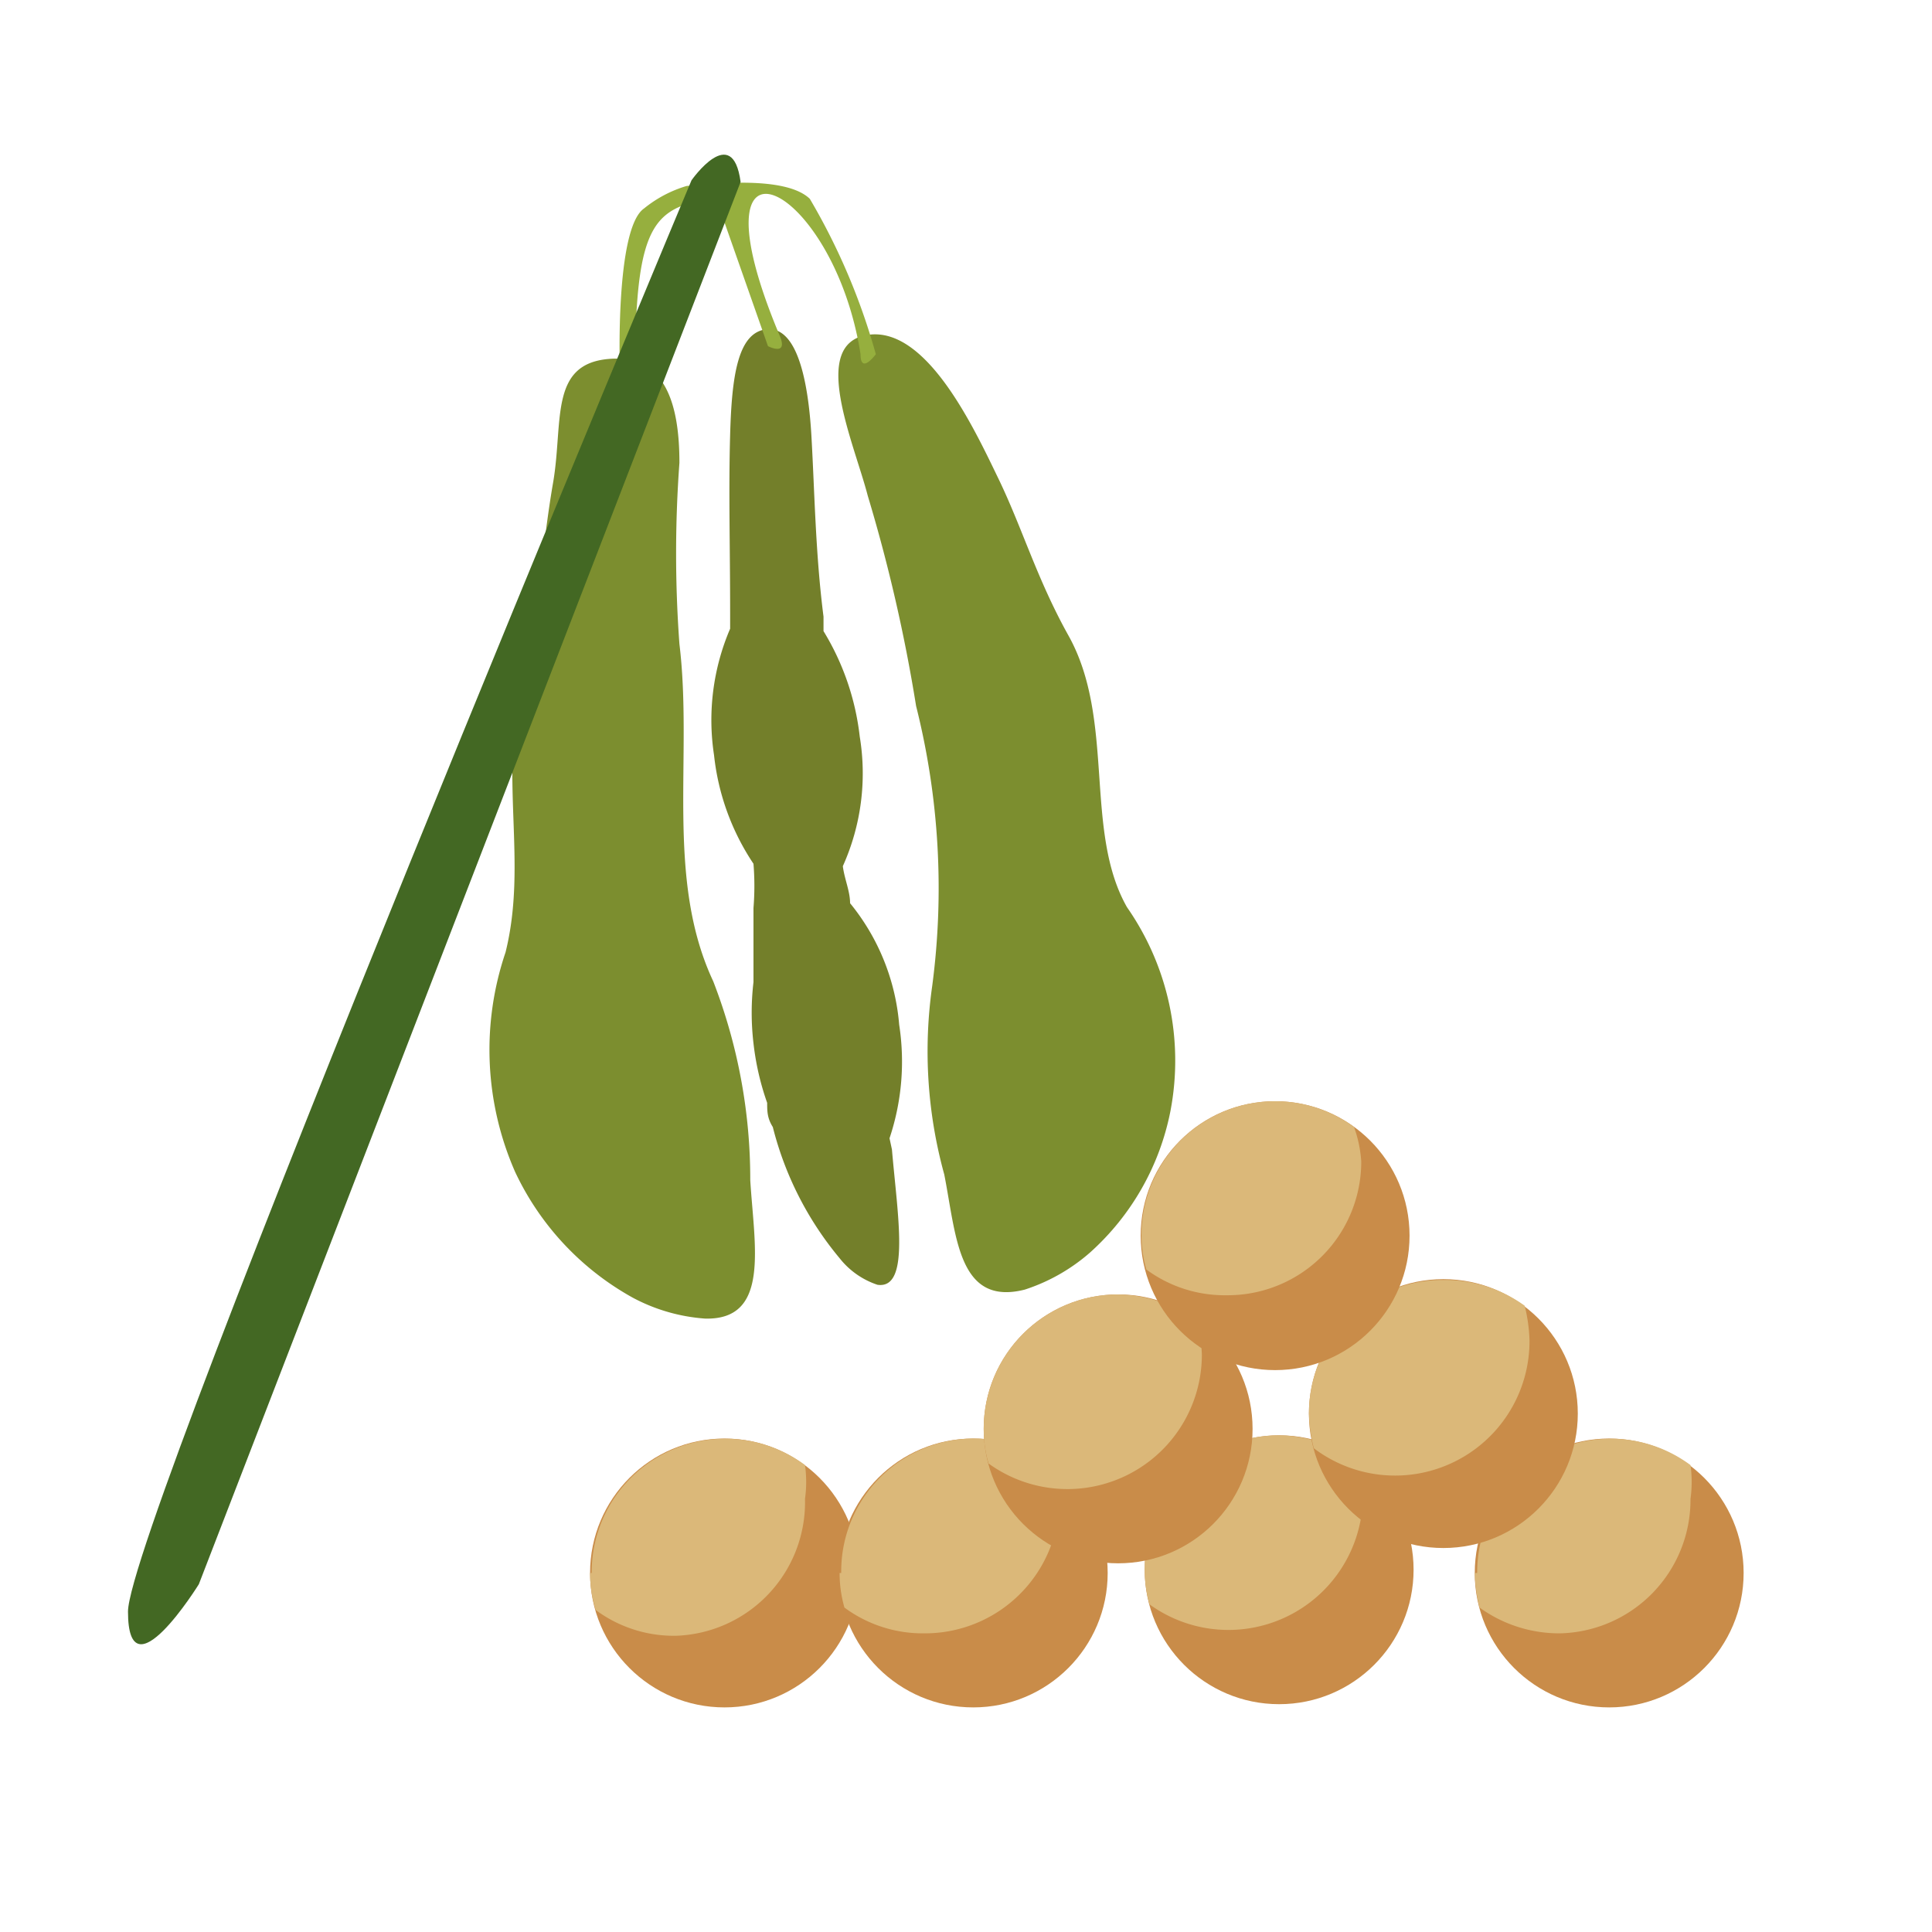 <svg id="15fedf12-13c5-4253-9e13-320b4f946314" data-name="Layer 1" xmlns="http://www.w3.org/2000/svg" viewBox="0 0 24 24">
  <title>crop_soybean</title>
  <path d="M14,11.27c-.54-.95-.14-2.33-.73-3.38-.39-.7-.57-1.33-.87-1.95s-.89-1.89-1.62-1.78-.17,1.34,0,2a20,20,0,0,1,.6,2.61,9.27,9.27,0,0,1,.2,3.48,5.75,5.75,0,0,0,.15,2.34c.15.76.17,1.64,1,1.43a2.31,2.31,0,0,0,.81-.46,3.18,3.18,0,0,0,1-1.76A3.33,3.33,0,0,0,14,11.27Z" style="fill: #7c8e2f"/>
  <path d="M9.32,14.66a6.8,6.8,0,0,0-.46-2.47C8.26,10.91,8.61,9.4,8.44,8a15.4,15.4,0,0,1,0-2.25c0-.7-.16-1.36-.89-1.29S7,5.25,6.87,6,6.69,7.58,6.49,8.4c-.3,1.25.07,2.3-.21,3.43a3.77,3.77,0,0,0,.12,2.73,3.47,3.47,0,0,0,1.46,1.56,2.24,2.24,0,0,0,.9.26C9.57,16.4,9.37,15.48,9.32,14.66Z" style="fill: #7c8e2f"/>
  <path d="M11.05,14.14a3,3,0,0,0,.12-1.41,2.74,2.74,0,0,0-.61-1.51c0-.15-.07-.3-.09-.46a2.81,2.81,0,0,0,.21-1.61,3.2,3.2,0,0,0-.45-1.31c0-.06,0-.12,0-.18-.1-.78-.11-1.54-.15-2.24S9.9,4.06,9.53,4.09s-.44.6-.46,1.31,0,1.4,0,2.21c0,.06,0,.13,0,.2a2.88,2.88,0,0,0-.2,1.57,3,3,0,0,0,.49,1.35,3.41,3.41,0,0,1,0,.55c0,.34,0,.63,0,.92a3.26,3.26,0,0,0,0,.76,3.34,3.34,0,0,0,.17.74c0,.1,0,.19.07.3a4.11,4.11,0,0,0,.83,1.63,1,1,0,0,0,.47.33c.41.06.25-.86.18-1.68Z" style="fill: #737f2a"/>
  <path d="M10.06,2.47c-.31-.3-1.27-.18-1.53-.16h0A1.53,1.53,0,0,0,8,2.59c-.36.25-.3,2-.3,2s.19.24.19,0c0-1.89.26-2,1-2.14,0,0,.65,1.85.65,1.85s.25.13.15-.12c-1.18-2.8.66-1.94,1,.22,0,.26.19,0,.19,0A8.05,8.05,0,0,0,10.06,2.47Z" style="fill: #96af3e"/>
  <circle cx="9" cy="19.54" r="1.67" style="fill: #c98c49"/>
  <path d="M7.33,19.54A1.55,1.55,0,0,0,7.4,20a1.63,1.63,0,0,0,1,.32A1.66,1.66,0,0,0,10,18.62,1.52,1.52,0,0,0,10,18.2a1.66,1.66,0,0,0-2.65,1.34Z" style="fill: #dbb879"/>
  <circle cx="12.09" cy="19.54" r="1.67" style="fill: #c98c49"/>
  <path d="M10.43,19.54a1.54,1.54,0,0,0,.06.43,1.64,1.64,0,0,0,1,.32,1.67,1.67,0,0,0,1.67-1.67,1.54,1.54,0,0,0-.07-.42,1.65,1.65,0,0,0-2.64,1.34Z" style="fill: #dbb879"/>
  <circle cx="19.99" cy="19.54" r="1.67" style="fill: #c98c49"/>
  <path d="M18.32,19.54a2,2,0,0,0,.06.43,1.69,1.69,0,0,0,1,.32A1.66,1.66,0,0,0,21,18.62,1.52,1.52,0,0,0,21,18.2a1.66,1.66,0,0,0-2.65,1.34Z" style="fill: #dbb879"/>
  <circle cx="15.89" cy="19.5" r="1.67" style="fill: #c98c49"/>
  <path d="M14.22,19.5a1.54,1.54,0,0,0,.06.43,1.67,1.67,0,0,0,2.65-1.35,1.93,1.93,0,0,0-.06-.42,1.7,1.7,0,0,0-1-.33A1.67,1.67,0,0,0,14.22,19.5Z" style="fill: #dbb879"/>
  <circle cx="13.89" cy="17.75" r="1.67" style="fill: #c98c49"/>
  <path d="M12.22,17.75a1.54,1.54,0,0,0,.06.43,1.67,1.67,0,0,0,2.65-1.35,1.93,1.93,0,0,0-.06-.42,1.7,1.7,0,0,0-1-.33A1.67,1.67,0,0,0,12.22,17.75Z" style="fill: #dbb879"/>
  <circle cx="17.93" cy="17.56" r="1.67" style="fill: #c98c49"/>
  <path d="M16.26,17.56a2,2,0,0,0,.06.43A1.67,1.67,0,0,0,19,16.65a2,2,0,0,0-.06-.43,1.69,1.69,0,0,0-1-.32A1.66,1.66,0,0,0,16.26,17.56Z" style="fill: #dbb879"/>
  <circle cx="15.84" cy="15.35" r="1.67" style="fill: #c98c49"/>
  <path d="M16.82,14a1.66,1.66,0,0,0-2.64,1.34,1.54,1.54,0,0,0,.06.43,1.64,1.64,0,0,0,1,.32,1.66,1.66,0,0,0,1.67-1.66A1.55,1.55,0,0,0,16.82,14Z" style="fill: #dbb879"/>
  <path d="M8.59,2.24s-7,16.7-7,17.78.88-.34.88-.34L9.2,2.26C9.1,1.51,8.59,2.24,8.59,2.24Z" style="fill: #436823"/>
</svg>
